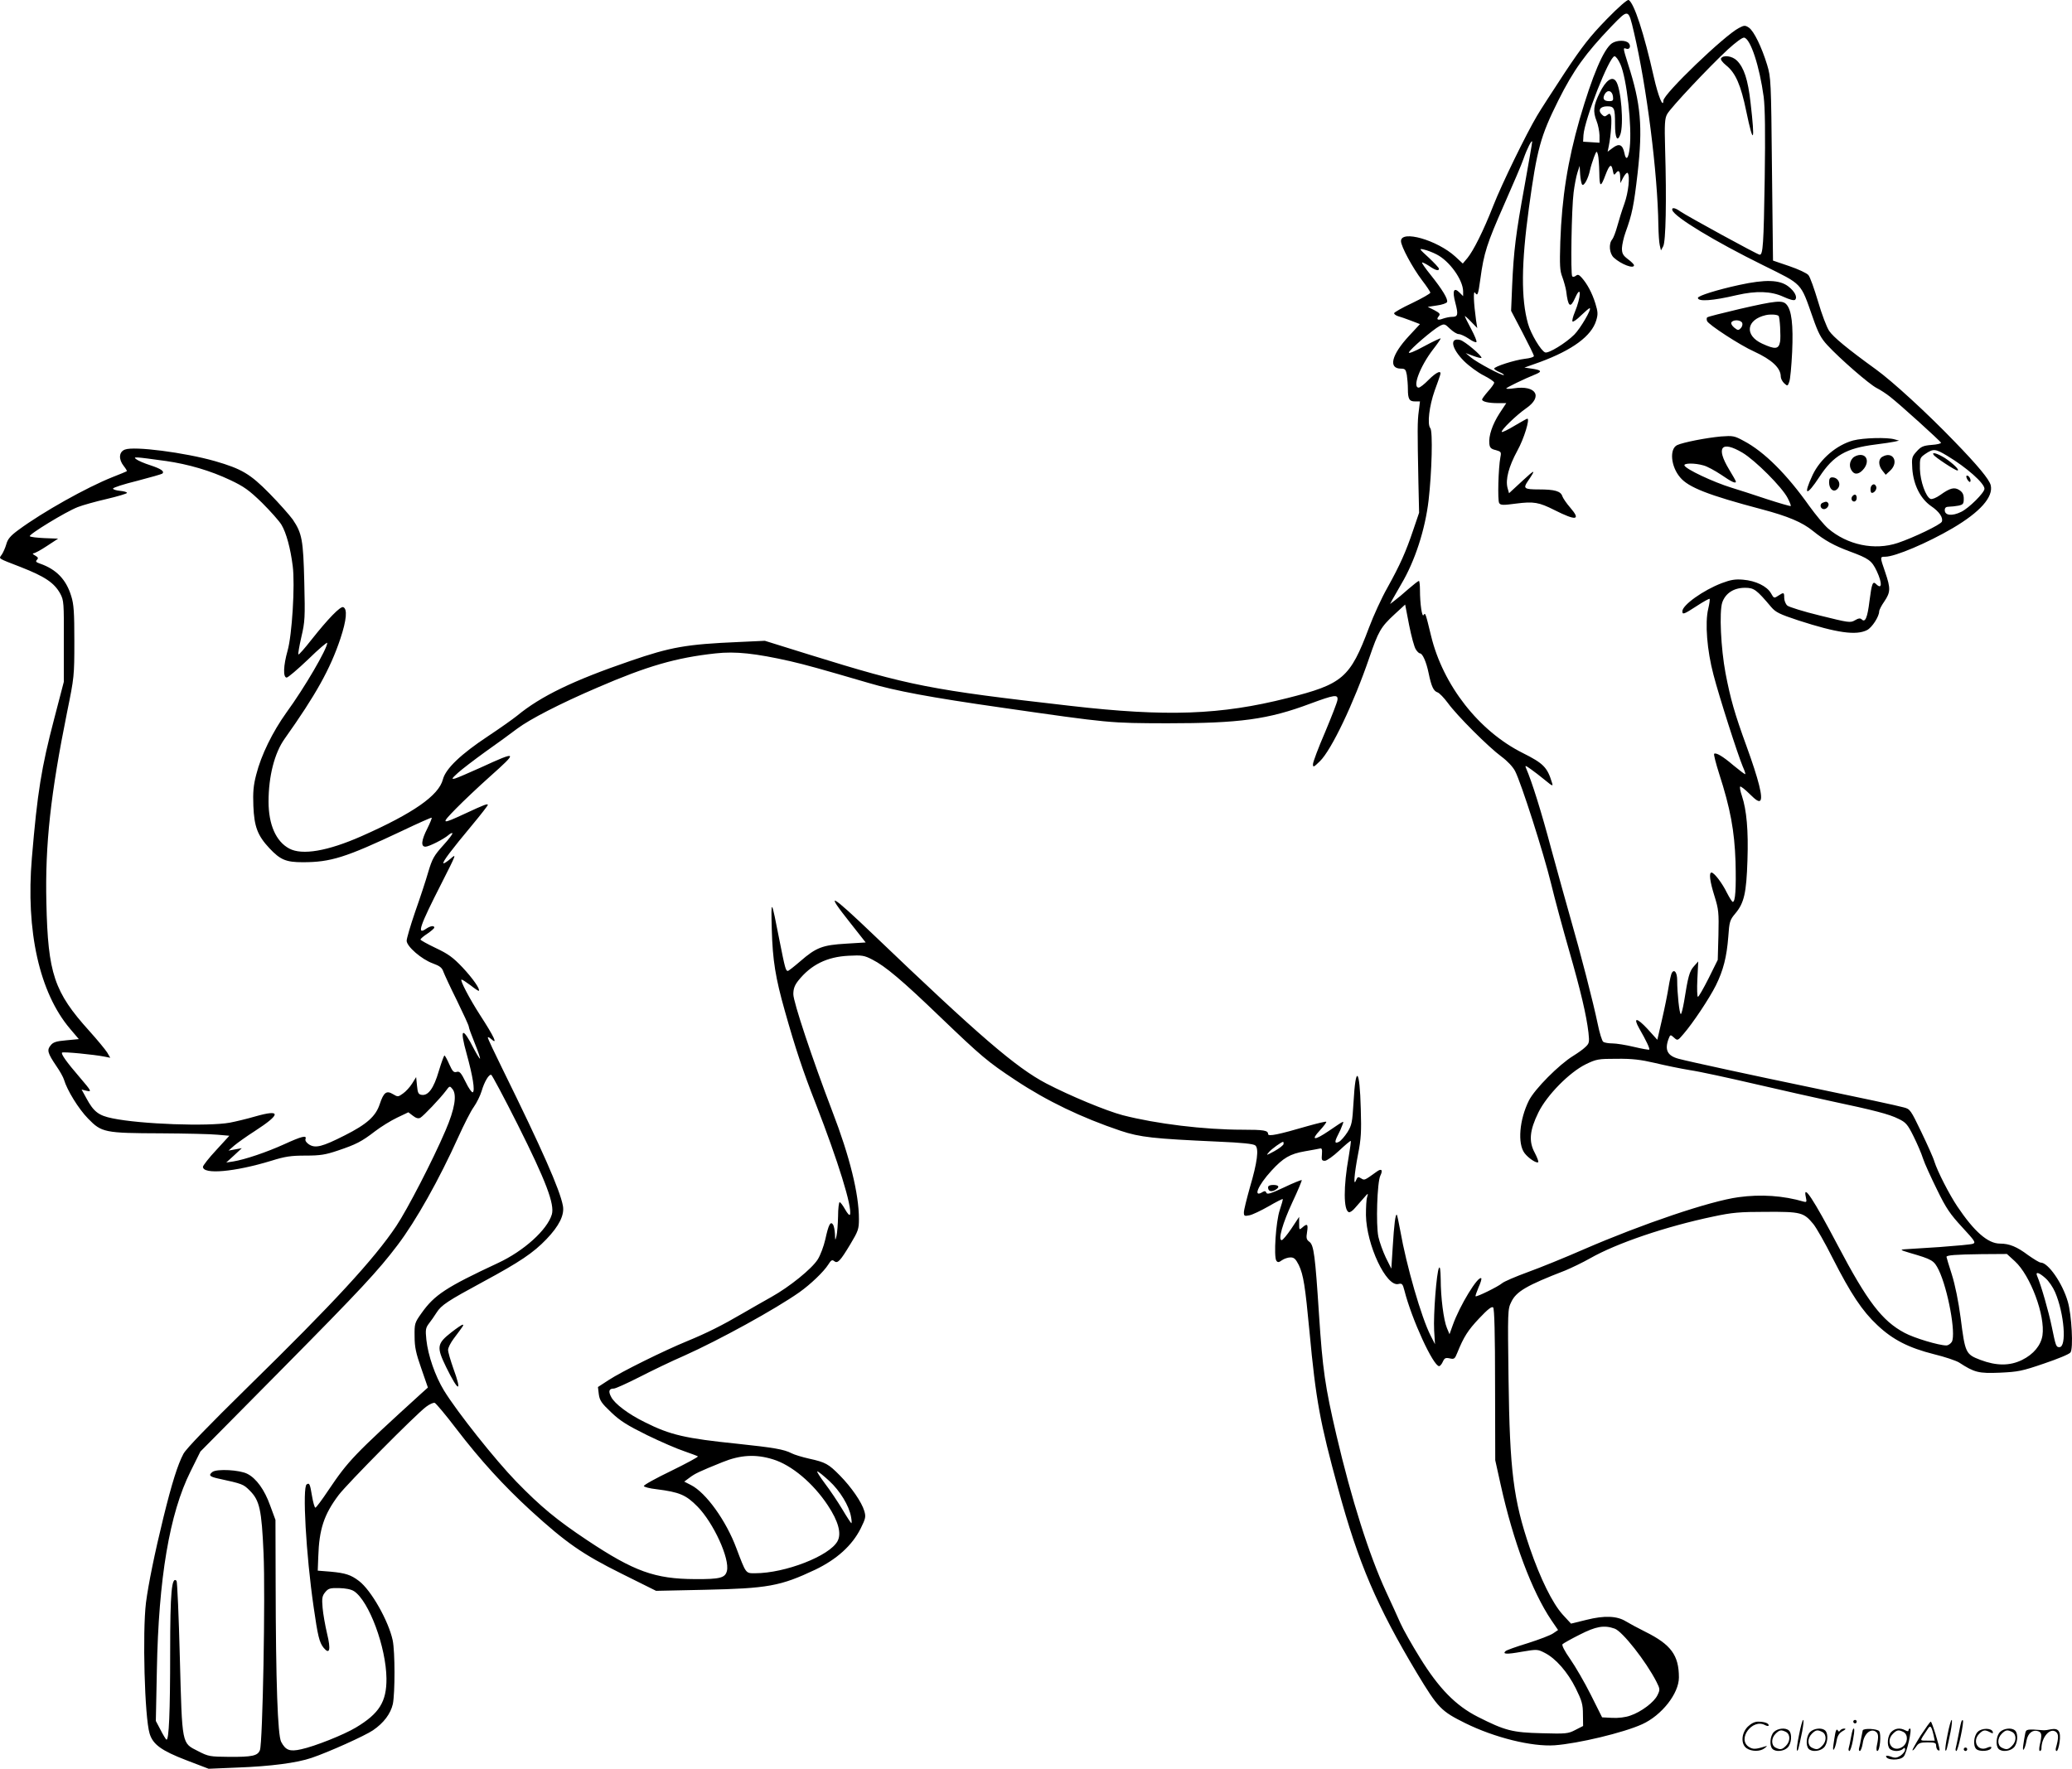 <svg version="1.0" xmlns="http://www.w3.org/2000/svg"
  viewBox="0 0 1200.279 1024.911"
 preserveAspectRatio="xMidYMid meet">
<g transform="translate(-0.43,1024.606) scale(0.1,-0.1)"
fill="#000000" stroke="none">
<path d="M9310 10133 c-96 -99 -139 -154 -242 -309 -68 -104 -141 -216 -160
-249 -62 -104 -204 -395 -253 -520 -57 -146 -115 -261 -150 -304 l-27 -32 -43
40 c-105 96 -315 156 -315 90 0 -30 66 -153 122 -227 27 -35 48 -67 48 -72 0
-5 -47 -32 -105 -60 -58 -27 -105 -54 -105 -59 0 -5 10 -13 23 -17 12 -3 46
-15 75 -26 l52 -20 -64 -69 c-101 -109 -121 -189 -46 -189 24 0 28 -5 34 -37
3 -21 6 -57 6 -80 0 -59 8 -73 41 -73 l29 0 -7 -57 c-8 -59 -8 -109 -2 -413
l4 -175 -34 -100 c-42 -125 -76 -202 -150 -335 -33 -58 -80 -161 -106 -230
-110 -293 -152 -328 -473 -409 -387 -98 -700 -109 -1257 -45 -814 93 -930 116
-1510 296 l-260 81 -150 -7 c-305 -13 -395 -29 -630 -110 -330 -113 -518 -204
-655 -317 -25 -20 -101 -74 -169 -119 -157 -104 -245 -188 -261 -250 -24 -94
-173 -197 -471 -329 -197 -87 -344 -112 -419 -72 -77 41 -120 139 -120 272 0
146 34 281 93 364 181 255 264 404 323 580 36 108 42 174 16 183 -17 5 -87
-67 -182 -187 -40 -51 -74 -90 -77 -87 -3 2 5 48 17 101 21 89 22 113 17 318
-6 245 -13 283 -67 363 -19 26 -79 94 -134 150 -112 114 -161 143 -316 188
-176 50 -469 88 -522 67 -35 -13 -38 -56 -7 -95 12 -15 20 -29 18 -30 -2 -2
-40 -18 -84 -35 -150 -60 -402 -201 -543 -305 -48 -35 -63 -54 -71 -83 -6 -21
-18 -48 -26 -60 -18 -26 -29 -19 110 -73 140 -55 194 -91 229 -155 20 -38 21
-53 20 -275 l0 -235 -56 -215 c-74 -283 -97 -424 -129 -805 -36 -424 44 -781
221 -990 l51 -60 -73 -7 c-58 -5 -76 -11 -90 -29 -23 -27 -18 -45 32 -119 21
-30 41 -66 45 -80 18 -61 84 -169 140 -226 78 -80 94 -84 423 -85 141 -1 288
-4 326 -8 l69 -6 -76 -83 c-43 -46 -77 -90 -77 -97 0 -46 183 -30 396 35 80
25 114 30 198 30 86 0 116 5 187 29 107 36 138 52 216 112 34 26 92 62 128 79
l65 31 26 -20 c18 -14 31 -18 43 -12 18 10 115 112 148 156 22 30 23 30 39 10
26 -33 13 -115 -41 -240 -73 -171 -221 -457 -285 -553 -129 -193 -366 -449
-857 -930 -235 -231 -359 -359 -376 -390 -33 -62 -67 -170 -116 -369 -51 -208
-87 -386 -101 -493 -21 -172 -8 -664 21 -759 19 -63 68 -99 214 -155 l128 -49
166 7 c193 7 345 27 430 56 98 33 309 128 356 160 63 43 102 96 115 152 13 65
13 303 -1 370 -24 111 -124 289 -195 343 -47 36 -79 46 -164 54 l-75 6 3 80
c5 160 33 245 118 358 51 67 445 465 506 511 21 16 44 26 51 23 7 -3 63 -69
123 -148 140 -183 276 -332 433 -476 205 -187 300 -253 525 -365 l201 -100
280 6 c368 8 440 21 643 117 124 60 212 139 262 238 29 59 31 68 21 102 -15
51 -75 138 -141 205 -66 67 -83 77 -179 98 -40 9 -86 23 -101 31 -44 23 -105
33 -312 55 -303 31 -391 51 -538 125 -96 47 -175 107 -195 146 -18 33 -13 49
15 49 10 0 76 30 147 66 70 36 188 93 262 125 201 90 527 269 666 367 65 46
141 119 167 160 16 26 23 30 34 21 20 -17 35 -1 94 97 46 77 50 88 50 147 0
145 -53 361 -154 623 -116 304 -226 634 -226 679 0 31 7 51 28 78 74 93 167
139 293 145 76 4 90 2 136 -22 74 -37 174 -121 393 -332 239 -229 275 -260
437 -367 184 -122 383 -217 608 -293 115 -38 189 -46 563 -63 142 -6 207 -13
218 -22 22 -18 12 -98 -32 -246 -18 -65 -34 -128 -34 -142 0 -21 3 -23 32 -17
17 3 67 27 111 52 43 25 80 44 82 42 2 -2 -6 -30 -17 -63 -23 -67 -36 -270
-20 -294 8 -11 14 -11 33 3 13 9 35 16 49 16 21 0 30 -9 48 -44 27 -57 37
-121 62 -386 37 -398 61 -526 166 -910 118 -434 224 -680 456 -1068 123 -204
140 -221 281 -291 170 -84 386 -137 517 -128 136 10 400 73 507 122 113 51
213 178 213 271 0 129 -46 191 -195 265 -44 22 -94 49 -112 60 -51 32 -125 35
-228 9 l-90 -22 -48 52 c-59 65 -130 209 -191 387 -95 279 -116 446 -123 980
-5 393 -5 403 16 445 29 61 90 96 312 182 36 15 101 46 145 71 153 87 437 184
714 242 108 23 150 27 305 27 202 1 218 -3 274 -71 17 -21 68 -110 112 -198
105 -206 171 -306 259 -388 89 -84 181 -131 328 -168 62 -15 127 -37 145 -48
89 -58 113 -64 236 -59 106 5 128 9 256 53 77 26 146 54 153 64 18 21 7 219
-15 294 -31 108 -114 227 -157 227 -8 0 -40 20 -73 43 -65 49 -109 67 -163 67
-70 0 -149 69 -247 215 -47 70 -115 203 -133 260 -6 22 -41 99 -76 172 -61
127 -65 133 -101 142 -44 12 -231 52 -563 121 -271 56 -688 146 -742 161 -64
17 -82 51 -58 115 10 26 11 26 31 8 21 -19 22 -19 55 20 54 62 150 206 188
282 43 87 63 165 72 282 6 87 9 97 40 134 52 61 65 120 71 309 6 173 -5 292
-32 373 -9 26 -14 51 -10 54 3 3 28 -16 55 -43 37 -37 53 -46 61 -38 17 17 -9
121 -79 314 -70 192 -93 274 -122 424 -27 144 -37 355 -19 410 19 54 67 85
132 85 52 0 66 -10 152 -112 26 -30 48 -41 157 -77 225 -73 335 -88 398 -56
29 15 70 79 70 108 0 8 13 34 30 58 36 54 37 75 5 169 -31 90 -31 90 0 90 57
0 245 80 390 165 160 94 238 182 221 250 -9 34 -75 114 -211 254 -159 165
-359 348 -453 416 -166 120 -248 188 -272 224 -14 21 -43 97 -64 170 -22 73
-46 142 -56 153 -9 11 -58 34 -111 52 l-94 32 -6 529 c-5 514 -6 532 -28 605
-31 102 -77 197 -106 216 -21 14 -27 14 -57 -2 -83 -42 -438 -383 -438 -421
-1 -46 -30 25 -55 135 -58 258 -114 428 -146 448 -7 4 -58 -40 -129 -113z
m159 -72 c74 -314 138 -819 142 -1121 1 -47 4 -98 8 -115 l7 -30 13 24 c15 27
20 264 11 566 -4 144 -2 175 12 200 20 37 244 275 351 374 46 42 85 71 95 69
37 -7 89 -166 113 -343 8 -64 10 -203 6 -475 -6 -381 -10 -440 -29 -440 -12 0
-421 224 -460 251 -30 22 -52 25 -46 7 13 -40 248 -182 526 -319 232 -115 215
-97 288 -304 31 -89 47 -119 84 -159 73 -79 242 -226 285 -248 22 -11 57 -34
77 -50 57 -44 293 -258 296 -267 2 -5 -23 -11 -54 -13 -49 -4 -62 -10 -87 -38
-28 -31 -29 -37 -25 -101 7 -93 47 -172 108 -215 48 -32 72 -68 63 -91 -7 -17
-163 -92 -255 -123 -135 -45 -292 -12 -404 84 -23 20 -71 78 -108 129 -131
185 -261 315 -380 378 -55 30 -63 31 -132 26 -87 -8 -219 -34 -254 -50 -46
-22 -37 -124 17 -187 48 -58 163 -103 473 -185 151 -40 235 -75 297 -126 68
-55 123 -85 212 -118 111 -41 128 -53 157 -114 33 -71 31 -110 -4 -75 -19 19
-25 3 -38 -98 -12 -99 -25 -127 -45 -107 -8 8 -19 7 -39 -5 -27 -16 -36 -14
-202 27 -95 23 -181 50 -190 58 -10 9 -18 29 -18 45 0 33 -2 33 -35 12 -24
-16 -25 -15 -42 15 -23 40 -88 72 -161 78 -45 4 -71 0 -124 -20 -107 -41 -228
-127 -228 -163 0 -21 9 -18 84 31 38 25 71 43 74 41 2 -3 -1 -28 -8 -57 -20
-82 -7 -242 30 -382 34 -131 141 -464 170 -533 11 -24 17 -44 14 -44 -4 0 -34
23 -68 51 -63 54 -102 76 -112 67 -3 -4 10 -55 29 -115 65 -201 89 -331 95
-510 4 -156 -1 -233 -16 -233 -4 0 -19 24 -34 53 -27 56 -74 117 -89 117 -16
0 -10 -50 17 -136 24 -77 26 -95 23 -227 l-4 -143 -53 -107 c-30 -59 -57 -107
-62 -107 -4 0 -6 46 -3 103 l5 102 -25 -28 c-26 -29 -34 -59 -57 -204 -7 -40
-15 -73 -19 -73 -8 0 -21 121 -21 196 0 44 -16 67 -31 43 -4 -7 -13 -45 -19
-84 -6 -38 -23 -123 -38 -187 l-27 -117 -56 62 c-63 68 -86 70 -49 4 41 -71
63 -118 58 -123 -3 -2 -43 5 -89 16 -46 11 -102 20 -124 20 -22 0 -46 4 -53 9
-7 4 -22 52 -33 107 -24 117 -100 412 -157 609 -22 77 -72 257 -111 400 -59
222 -112 390 -146 469 -8 18 -5 18 26 -4 19 -13 56 -42 83 -64 44 -36 48 -38
41 -16 -27 90 -50 113 -170 173 -254 127 -462 393 -531 680 -32 132 -33 135
-43 119 -9 -15 -21 65 -21 146 0 28 -3 52 -6 52 -4 0 -31 -21 -61 -47 -30 -27
-66 -57 -80 -67 l-26 -20 13 25 c7 13 31 54 52 91 79 133 138 315 158 485 19
165 25 400 10 418 -19 23 -6 129 25 217 15 40 29 81 32 91 10 31 -21 18 -67
-28 -24 -25 -50 -45 -57 -45 -39 0 7 122 82 220 25 32 45 61 45 65 0 3 -43
-17 -95 -45 -58 -32 -93 -45 -89 -36 7 19 139 132 178 153 27 14 30 13 60 -16
18 -17 40 -31 51 -31 10 0 36 -12 57 -26 21 -15 41 -24 45 -20 4 4 -10 37 -30
75 -20 38 -37 71 -37 75 0 3 16 -11 36 -32 l36 -37 -7 45 c-14 102 -17 175 -6
160 15 -22 18 -13 31 80 20 149 38 205 136 427 53 120 105 241 114 269 20 58
49 115 50 98 0 -7 -20 -121 -44 -255 -51 -279 -63 -376 -72 -579 l-6 -145 66
-126 c36 -69 66 -130 66 -136 0 -6 -23 -13 -52 -16 -59 -7 -178 -45 -178 -57
0 -4 14 -13 30 -20 17 -7 29 -15 26 -17 -7 -7 -157 73 -191 102 l-30 25 43
-16 c24 -9 45 -14 48 -12 8 9 -97 98 -123 104 -63 16 -51 -49 22 -122 29 -29
80 -66 113 -83 34 -17 62 -36 62 -42 0 -7 -16 -29 -35 -50 -19 -22 -35 -43
-35 -48 0 -12 37 -21 92 -21 l48 0 -39 -59 c-42 -65 -64 -132 -59 -176 2 -23
10 -31 37 -37 31 -9 33 -11 27 -41 -12 -63 -17 -252 -7 -266 8 -13 23 -13 98
-3 102 13 132 8 223 -38 125 -63 154 -59 91 14 -22 25 -42 55 -46 66 -9 30
-44 40 -136 40 -84 0 -92 6 -66 45 51 74 46 75 -28 6 l-79 -73 -9 32 c-12 48
7 122 57 214 39 70 74 186 58 186 -3 0 -37 -19 -74 -41 -38 -23 -71 -39 -74
-36 -8 8 86 99 141 137 99 68 58 135 -70 116 -25 -4 -45 -4 -45 -1 0 5 100 54
174 84 35 15 28 23 -27 31 l-42 6 90 32 c189 70 299 151 326 241 11 36 10 50
-5 99 -19 61 -47 113 -79 149 -16 18 -23 20 -34 11 -7 -6 -17 -8 -21 -3 -10
10 -4 394 8 485 5 41 15 93 22 115 l13 40 3 -50 c2 -27 7 -54 12 -59 10 -10
35 35 45 84 4 19 15 53 23 75 15 38 16 39 23 15 4 -14 7 -61 8 -105 1 -85 8
-88 36 -12 23 60 34 67 42 26 5 -28 8 -30 18 -16 16 22 25 11 25 -27 l1 -31
17 33 c10 18 21 30 25 26 15 -16 5 -112 -19 -179 -14 -38 -32 -97 -41 -130 -9
-33 -22 -67 -29 -76 -22 -25 -17 -82 9 -106 43 -39 117 -67 117 -44 0 5 -16
21 -35 35 -29 22 -35 33 -35 64 1 20 10 62 21 92 38 105 48 153 70 344 30 269
19 400 -56 632 -29 92 -29 95 -11 88 20 -8 30 14 16 31 -16 20 -70 19 -98 0
-49 -35 -113 -186 -187 -440 -69 -241 -103 -453 -112 -710 -4 -136 -3 -167 12
-205 9 -25 19 -61 22 -80 11 -93 24 -103 52 -40 37 83 35 6 -2 -83 -11 -26
-17 -51 -13 -54 3 -4 26 12 49 35 24 23 46 42 50 42 15 0 -53 -117 -89 -153
-49 -49 -150 -111 -169 -103 -24 9 -83 108 -99 166 -41 145 -39 349 5 670 47
343 67 416 170 623 89 178 158 273 308 430 100 103 98 104 130 -32z m-78 -187
c37 -83 68 -362 54 -484 -7 -65 -22 -78 -31 -30 -10 48 -30 57 -66 30 l-31
-23 7 34 c12 59 19 157 12 174 -5 14 -9 15 -22 4 -12 -10 -18 -9 -31 4 -24 24
-9 47 31 47 42 0 46 -10 46 -105 0 -78 13 -104 30 -60 22 57 5 271 -25 311
-22 31 -59 4 -94 -68 -36 -73 -40 -107 -18 -163 9 -22 16 -59 17 -83 l0 -43
-47 3 -48 3 2 38 c6 90 150 457 180 457 8 0 23 -21 34 -46z m-43 -187 c3 -23
0 -27 -22 -27 -31 0 -40 14 -26 40 16 29 44 21 48 -13z m-1022 -915 c75 -38
153 -147 154 -214 l0 -28 -21 21 c-33 33 -43 11 -24 -60 18 -69 15 -81 -20
-81 -13 0 -36 -5 -51 -10 -31 -12 -42 -6 -25 14 10 12 6 18 -26 35 l-38 19 53
8 c30 4 56 13 59 20 6 17 -27 72 -95 157 -30 37 -53 70 -50 72 2 2 21 -7 41
-20 37 -26 57 -31 57 -16 0 5 -27 34 -59 64 -57 52 -58 54 -28 47 18 -4 50
-16 73 -28z m1772 -1149 c74 -44 230 -200 262 -263 12 -23 20 -44 18 -46 -3
-2 -65 16 -139 40 -74 25 -165 54 -204 66 -107 33 -266 108 -273 129 -5 14 60
15 111 0 20 -5 66 -30 102 -54 61 -42 85 -53 85 -39 0 3 -18 35 -40 71 -77
128 -44 168 78 96z m1186 -18 c112 -67 216 -159 216 -191 0 -23 -91 -113 -135
-134 -53 -26 -95 -21 -95 10 0 14 7 20 24 20 13 0 38 3 55 6 27 6 31 10 31 40
0 25 -7 38 -25 50 -29 19 -54 13 -111 -28 -24 -17 -47 -26 -56 -23 -28 11 -60
103 -62 174 -1 63 0 65 33 88 45 30 57 29 125 -12z m-10319 -30 c131 -19 258
-56 374 -111 78 -37 108 -58 183 -131 49 -49 100 -106 113 -128 28 -47 52
-136 65 -239 14 -108 -4 -402 -30 -491 -24 -85 -27 -155 -5 -155 8 0 64 48
125 106 60 59 110 101 110 95 0 -34 -131 -259 -236 -403 -81 -113 -147 -248
-175 -359 -17 -64 -20 -104 -17 -183 5 -120 24 -171 93 -245 63 -67 96 -81
193 -81 162 0 248 27 572 180 94 45 173 80 175 78 2 -2 -9 -30 -25 -62 -35
-69 -39 -106 -11 -106 20 0 107 44 134 68 9 8 19 13 22 10 3 -3 -21 -35 -54
-71 -53 -59 -63 -77 -86 -154 -14 -49 -48 -152 -76 -231 -27 -79 -49 -154 -49
-167 0 -33 87 -108 151 -131 41 -15 54 -25 62 -49 6 -16 41 -92 79 -168 37
-76 68 -143 68 -150 0 -7 16 -50 35 -97 19 -46 32 -86 30 -88 -2 -2 -17 22
-34 54 -69 136 -86 125 -43 -28 35 -127 49 -213 35 -221 -5 -3 -24 23 -41 59
-27 55 -36 64 -52 59 -17 -5 -24 2 -43 44 -12 28 -25 51 -28 51 -3 0 -18 -41
-33 -91 -29 -99 -61 -143 -99 -137 -19 3 -23 11 -27 53 l-5 50 -23 -37 c-13
-21 -37 -47 -53 -58 -28 -20 -30 -21 -58 -4 -38 23 -54 11 -77 -58 -23 -70
-74 -116 -203 -181 -130 -66 -170 -76 -207 -52 -15 10 -23 22 -20 31 9 24 -22
16 -123 -30 -101 -46 -228 -89 -296 -100 l-40 -6 45 41 45 42 -39 -7 -38 -7
33 29 c19 16 72 54 119 84 153 99 154 128 3 85 -48 -14 -115 -30 -147 -36
-125 -23 -517 -9 -680 25 -80 16 -109 38 -151 116 l-28 51 27 -7 c34 -8 31 -3
-39 79 -75 87 -109 135 -101 142 6 6 184 -11 249 -24 l30 -6 -18 31 c-11 17
-57 73 -103 124 -204 226 -240 332 -249 743 -8 339 25 634 120 1105 41 201 42
209 42 410 0 168 -3 215 -18 262 -29 96 -86 155 -180 188 -24 8 -28 13 -19 22
10 10 7 15 -10 25 -13 7 -17 12 -10 13 8 0 43 19 79 43 l64 42 -78 3 c-43 2
-81 6 -86 11 -9 9 208 142 278 169 28 11 103 32 168 47 64 15 117 31 117 35 0
5 -18 10 -40 12 -22 2 -41 8 -41 13 0 6 63 26 140 45 77 20 143 39 146 42 13
13 -6 27 -69 48 -35 11 -72 27 -82 35 -22 16 -10 15 171 -10z m7241 -1092 c8
-13 19 -23 24 -23 15 0 37 -50 50 -114 16 -77 28 -104 52 -112 10 -3 37 -31
60 -62 52 -72 235 -255 310 -310 35 -26 66 -59 79 -84 36 -70 165 -474 208
-650 22 -92 70 -268 105 -390 68 -237 100 -374 112 -475 6 -57 5 -63 -19 -85
-13 -13 -45 -35 -69 -50 -82 -50 -224 -193 -257 -259 -55 -110 -67 -250 -25
-305 22 -29 70 -61 79 -52 3 3 -6 27 -20 54 -36 66 -30 130 21 234 49 100 179
232 274 279 62 30 73 32 180 32 90 1 138 -5 220 -24 58 -14 150 -33 205 -42
55 -8 224 -45 375 -80 151 -35 351 -80 444 -100 245 -52 335 -75 388 -102 42
-20 53 -32 87 -101 21 -42 46 -100 55 -129 9 -28 46 -109 81 -180 53 -109 76
-142 146 -218 73 -79 80 -89 62 -96 -11 -4 -98 -12 -194 -19 -96 -6 -187 -12
-204 -13 -25 -2 -20 -5 30 -20 134 -39 142 -44 170 -100 53 -110 101 -369 76
-416 -7 -11 -21 -21 -32 -21 -43 0 -187 43 -242 73 -130 69 -216 182 -387 507
-141 268 -203 362 -185 280 6 -28 5 -31 -11 -27 -119 35 -249 44 -379 26 -164
-22 -557 -155 -898 -303 -105 -46 -250 -105 -322 -131 -71 -26 -139 -55 -150
-65 -22 -19 -148 -81 -153 -75 -2 2 6 25 17 51 12 26 19 50 16 53 -18 17 -125
-158 -165 -271 l-19 -53 -15 36 c-19 45 -36 178 -36 284 -1 53 -4 75 -10 64
-14 -24 -33 -271 -28 -362 l5 -80 -25 49 c-54 105 -141 408 -176 608 -9 49
-18 91 -20 93 -8 8 -16 -55 -24 -187 l-8 -125 -32 64 c-17 36 -36 89 -43 120
-15 71 -7 316 11 354 17 34 7 45 -22 23 -71 -51 -69 -50 -89 -38 -17 11 -21 9
-29 -10 -17 -43 -11 34 11 149 18 90 20 134 16 263 -6 237 -30 259 -42 39 -7
-117 -10 -132 -35 -173 -16 -25 -38 -50 -49 -56 -26 -13 -27 -1 -6 40 9 17 20
41 25 56 11 29 15 30 -78 -33 -84 -57 -107 -56 -52 3 23 25 40 48 37 50 -2 3
-51 -9 -108 -25 -168 -49 -229 -62 -229 -46 0 21 -25 25 -148 25 -223 0 -500
34 -694 84 -95 25 -305 112 -443 184 -175 92 -386 273 -999 860 -254 243 -287
260 -136 70 l89 -113 -114 -7 c-136 -8 -173 -22 -265 -102 -36 -31 -68 -56
-72 -56 -12 0 -16 14 -48 175 -48 246 -50 250 -45 65 5 -178 21 -279 76 -473
59 -210 106 -352 179 -537 129 -332 212 -599 198 -642 -3 -7 -15 7 -28 30 -13
23 -27 42 -32 42 -4 0 -9 -37 -9 -82 -1 -46 -5 -96 -9 -113 -7 -29 -8 -29 -9
10 -1 22 -6 47 -11 55 -15 22 -26 1 -45 -86 -9 -39 -28 -91 -44 -116 -35 -55
-164 -159 -268 -217 -43 -24 -118 -67 -168 -96 -116 -68 -208 -114 -320 -160
-134 -55 -381 -177 -454 -225 l-63 -41 5 -42 c5 -36 16 -52 71 -104 53 -51 94
-76 209 -133 78 -38 175 -80 215 -93 40 -14 75 -27 79 -30 3 -3 -67 -41 -155
-84 -89 -43 -160 -82 -158 -88 1 -5 34 -14 72 -18 135 -17 172 -33 239 -101
93 -95 188 -303 170 -373 -10 -40 -40 -48 -185 -47 -232 1 -352 44 -624 225
-177 118 -269 194 -411 340 -122 126 -341 401 -419 528 -51 84 -92 202 -102
294 -6 58 -4 69 15 94 12 15 32 44 44 63 28 44 63 67 270 179 213 115 290 167
366 246 74 77 106 141 96 194 -17 93 -122 330 -349 791 -47 95 -86 178 -86
184 0 5 9 1 20 -9 40 -36 17 13 -64 138 -62 96 -120 207 -108 207 5 0 29 -16
53 -34 24 -19 45 -33 47 -31 9 9 -35 72 -95 136 -55 58 -83 78 -155 112 -48
23 -88 45 -88 49 0 4 18 20 40 34 22 15 40 31 40 35 0 14 -23 10 -48 -7 -55
-38 -37 15 90 264 86 170 88 174 53 143 -21 -18 -40 -30 -42 -27 -7 7 46 77
166 221 50 60 91 113 91 117 0 9 -19 2 -131 -50 -140 -65 -143 -63 -54 28 44
45 133 129 198 187 164 146 160 150 -53 52 -69 -31 -136 -60 -150 -64 -22 -5
-20 -1 16 32 23 21 95 76 160 123 65 46 148 106 183 133 73 55 249 146 466
239 289 125 455 173 684 198 116 13 232 0 432 -45 98 -23 163 -41 454 -126
155 -46 357 -84 770 -143 632 -91 627 -90 960 -91 421 0 585 22 830 114 138
51 161 55 157 22 -1 -13 -34 -97 -72 -188 -39 -90 -70 -173 -70 -185 0 -20 4
-18 40 17 67 65 196 336 286 599 53 154 66 178 146 252 l62 57 23 -119 c13
-65 30 -129 39 -141z m-5203 -2753 c164 -327 215 -462 198 -521 -27 -90 -163
-212 -311 -281 -302 -141 -369 -185 -444 -291 -40 -56 -41 -61 -40 -135 0 -62
8 -98 39 -186 l38 -110 -39 -35 c-392 -357 -421 -388 -536 -558 -38 -57 -72
-103 -77 -103 -4 0 -13 30 -19 66 -12 72 -15 79 -31 69 -26 -15 -4 -407 40
-710 24 -168 33 -206 58 -237 35 -42 43 -12 20 82 -11 47 -23 114 -26 150 -5
56 -2 69 15 90 18 22 28 25 80 24 39 -1 70 -7 87 -18 87 -57 186 -324 188
-506 1 -135 -42 -203 -177 -284 -70 -42 -238 -109 -317 -126 -66 -15 -90 -6
-116 43 -20 38 -31 344 -32 924 l-1 362 -31 84 c-32 90 -80 157 -132 183 -44
23 -176 30 -202 11 -24 -19 -17 -27 32 -38 143 -31 147 -33 184 -70 57 -57 69
-109 80 -364 11 -245 -5 -1097 -21 -1140 -13 -33 -44 -40 -180 -39 -109 1
-118 2 -178 33 -96 49 -92 29 -106 543 -6 240 -15 440 -19 444 -28 28 -37 -65
-37 -412 0 -349 -7 -517 -22 -508 -4 3 -20 29 -34 57 l-27 51 6 296 c10 530
73 906 195 1150 l57 115 475 480 c454 459 555 568 667 716 107 141 241 380
352 626 33 73 73 152 90 175 17 24 37 65 45 91 16 55 43 100 56 95 5 -2 74
-131 153 -288z m4814 -187 c-31 -174 -30 -310 1 -321 7 -2 23 9 36 25 14 15
36 42 51 58 25 29 26 29 19 5 -5 -14 -7 -61 -7 -105 3 -173 118 -417 188 -399
21 5 25 1 35 -38 42 -166 167 -438 201 -438 5 0 15 11 21 25 10 22 16 25 40
20 26 -6 30 -3 44 32 38 94 62 131 127 200 50 53 73 71 81 63 7 -7 11 -151 11
-448 l1 -437 31 -140 c73 -331 182 -621 294 -787 l39 -57 -28 -19 c-15 -11
-81 -36 -147 -57 -66 -20 -124 -41 -129 -46 -20 -18 5 -20 93 -4 89 15 92 15
133 -6 64 -32 133 -111 180 -205 36 -73 42 -94 42 -152 l1 -67 -45 -23 c-42
-22 -54 -23 -195 -19 -170 4 -212 15 -370 95 -128 65 -225 164 -335 342 -46
74 -97 164 -113 200 -16 36 -53 118 -83 182 -99 214 -201 537 -288 908 -66
283 -80 381 -101 700 -22 340 -30 401 -55 420 -18 13 -20 22 -14 58 7 45 1 51
-28 25 -17 -15 -18 -14 -18 23 l0 39 -45 -68 c-25 -37 -50 -67 -56 -67 -23 0
6 100 62 220 32 68 56 126 54 128 -2 2 -48 -16 -102 -42 -77 -36 -99 -43 -103
-31 -4 10 -9 11 -20 5 -60 -38 -30 36 50 123 68 74 107 97 193 112 40 7 79 14
87 16 12 3 14 -4 12 -33 -3 -33 -1 -38 17 -38 11 0 49 27 83 59 35 33 65 58
67 56 2 -2 -4 -44 -12 -92z m-377 75 c0 -7 -24 -26 -53 -42 -48 -26 -50 -27
-32 -6 16 19 73 60 83 60 1 0 2 -6 2 -12z m4236 -680 c91 -83 177 -316 160
-430 -9 -57 -51 -109 -118 -142 -71 -35 -148 -35 -241 0 -86 33 -89 39 -115
244 -13 98 -32 190 -51 251 -17 53 -31 99 -31 102 0 10 51 14 203 16 l147 1
46 -42z m177 -98 c19 -16 44 -53 56 -81 53 -123 69 -319 25 -319 -19 0 -21 6
-44 118 -18 88 -62 241 -85 295 -11 26 10 21 48 -13z m-7371 -1050 c108 -33
233 -138 318 -267 61 -92 80 -163 56 -207 -46 -86 -304 -186 -477 -186 -56 0
-52 -5 -109 145 -59 159 -176 322 -263 366 l-39 20 31 23 c32 24 55 35 191 90
104 42 192 47 292 16z m326 -125 c62 -57 115 -144 126 -207 4 -21 5 -38 2 -38
-2 0 -26 36 -52 80 -27 45 -72 112 -101 150 -29 39 -49 70 -44 70 6 0 36 -25
69 -55z m4550 -856 c45 -16 181 -189 242 -308 21 -42 21 -46 6 -77 -19 -41
-95 -98 -158 -119 -27 -10 -70 -15 -105 -13 l-58 3 -65 130 c-36 72 -90 165
-120 208 -33 47 -50 81 -44 86 5 5 49 30 99 55 94 48 141 57 203 35z M9974
9908 c-4 -7 8 -23 30 -41 54 -43 85 -114 116 -265 42 -203 52 -183 25 49 -15
134 -38 203 -79 244 -27 27 -79 34 -92 13z M10080 8595 c-129 -28 -240 -63
-240 -75 0 -23 85 -17 225 16 113 26 199 23 269 -9 37 -17 63 -24 69 -18 15
15 -2 49 -40 78 -50 38 -132 41 -283 8z M10083 8456 c-101 -24 -186 -45 -189
-49 -4 -3 -4 -13 -1 -21 8 -21 192 -141 273 -177 102 -47 154 -95 154 -145 0
-11 9 -29 20 -39 19 -17 20 -17 29 8 6 14 13 92 17 174 7 157 -3 242 -33 275
-23 26 -61 22 -270 -26z m224 -40 c8 -6 14 -121 9 -150 -8 -44 -28 -46 -104
-11 -104 48 -92 139 21 165 26 6 64 4 74 -4z m-210 -42 c3 -8 -1 -22 -9 -30
-13 -13 -17 -13 -38 4 -13 11 -20 24 -16 30 11 18 56 15 63 -4z M10740 7694
c-96 -26 -190 -106 -235 -199 -57 -122 -37 -128 39 -12 81 124 155 166 322
187 49 6 100 14 114 17 l25 6 -25 7 c-42 13 -182 9 -240 -6z M10737 7592 c-20
-22 -22 -52 -4 -76 17 -24 45 -17 70 16 28 38 17 78 -22 78 -15 0 -35 -8 -44
-18z M10908 7599 c-24 -13 -23 -51 1 -80 l19 -24 26 24 c53 50 15 116 -46 80z
M10600 7451 c0 -37 24 -59 45 -41 29 24 11 70 -27 70 -13 0 -18 -8 -18 -29z
M10847 7433 c-10 -9 -9 -43 1 -43 15 0 30 22 25 36 -6 15 -16 18 -26 7z
M10737 7373 c-13 -12 -7 -33 8 -33 8 0 15 9 15 20 0 20 -11 26 -23 13z M10563
7333 c-17 -6 -16 -30 1 -36 17 -7 40 18 31 33 -7 11 -13 11 -32 3z M11205
7611 c8 -14 125 -91 138 -91 17 0 -25 41 -72 72 -44 27 -78 37 -66 19z M11400
7469 c7 -11 14 -18 17 -15 8 8 -5 36 -17 36 -7 0 -7 -6 0 -21z M2619 2526
c-84 -66 -87 -85 -30 -202 72 -147 94 -150 41 -6 -16 46 -30 93 -30 106 0 13
15 42 33 66 57 76 60 80 51 80 -5 0 -34 -20 -65 -44z M7350 3366 c0 -22 17
-28 40 -16 29 16 25 30 -10 30 -19 0 -30 -5 -30 -14z M10426 194 c-10 -47 -15
-88 -12 -91 5 -6 9 7 30 110 7 37 10 67 6 67 -4 0 -15 -39 -24 -86z M10740
270 c0 -5 5 -10 10 -10 6 0 10 5 10 10 0 6 -4 10 -10 10 -5 0 -10 -4 -10 -10z
M11286 194 c-10 -47 -15 -88 -12 -91 5 -6 9 7 30 110 7 37 10 67 6 67 -4 0
-15 -39 -24 -86z M11366 269 c-3 -8 -10 -41 -16 -74 -6 -33 -14 -68 -16 -77
-3 -10 -1 -18 3 -18 10 0 46 171 38 178 -2 3 -7 -1 -9 -9z M10129 241 c-38
-38 -41 -101 -7 -125 29 -20 79 -20 104 0 18 14 18 15 1 10 -53 -17 -69 -17
-92 -2 -69 45 21 166 94 126 12 -6 21 -7 21 -1 0 12 -25 21 -62 21 -19 0 -39
-10 -59 -29z M11130 189 c-28 -45 -49 -83 -47 -85 2 -3 12 7 21 21 14 21 24
25 66 25 43 0 50 -3 50 -19 0 -11 5 -23 10 -26 6 -3 10 -3 10 1 0 20 -44 164
-51 164 -4 0 -30 -37 -59 -81z m75 4 l7 -33 -42 0 c-42 0 -42 0 -28 23 8 12
21 32 29 44 15 25 22 18 34 -34z M10280 210 c-22 -22 -27 -79 -8 -98 19 -19
66 -14 88 8 22 22 27 79 8 98 -19 19 -66 14 -88 -8z m71 0 c25 -14 25 -54 -1
-80 -23 -23 -33 -24 -61 -10 -25 14 -25 54 1 80 23 23 33 24 61 10z M10490
210 c-22 -22 -27 -79 -8 -98 19 -19 66 -14 88 8 22 22 27 79 8 98 -19 19 -66
14 -88 -8z m71 0 c25 -14 25 -54 -1 -80 -23 -23 -33 -24 -61 -10 -25 14 -25
54 1 80 23 23 33 24 61 10z M10636 204 c-3 -16 -8 -47 -11 -69 -8 -51 10 -26
19 27 5 27 15 42 34 53 18 10 22 14 10 15 -9 0 -20 -5 -24 -11 -5 -8 -9 -8
-14 1 -5 8 -10 3 -14 -16z M10737 223 c-2 -4 -7 -26 -11 -48 -4 -22 -9 -48
-12 -57 -3 -10 -1 -18 4 -18 4 0 14 28 20 62 11 58 10 81 -1 61z M10795 220
c-1 -3 -5 -23 -9 -45 -4 -22 -9 -48 -12 -57 -3 -10 -1 -18 4 -18 5 0 13 20 17
45 7 53 44 87 74 68 17 -11 19 -28 8 -80 -4 -18 -3 -33 2 -33 16 0 24 99 11
115 -12 14 -87 18 -95 5z M10960 210 c-22 -22 -27 -79 -8 -98 7 -7 24 -12 38
-12 14 0 31 5 38 12 9 9 12 8 12 -5 0 -9 -12 -24 -26 -34 -21 -13 -32 -15 -55
-6 -16 6 -29 8 -29 3 0 -24 81 -27 102 -2 18 19 50 162 37 162 -5 0 -9 -5 -9
-10 0 -7 -6 -7 -19 0 -30 16 -59 12 -81 -10z m71 0 c29 -16 25 -65 -6 -86 -56
-37 -103 28 -55 76 23 23 33 24 61 10z M11461 211 c-23 -23 -28 -80 -9 -99 19
-19 88 -13 88 9 0 5 -11 4 -24 -2 -54 -25 -89 38 -46 81 23 23 33 24 62 9 16
-9 19 -8 16 3 -8 22 -64 22 -87 -1z M11590 210 c-22 -22 -27 -79 -8 -98 19
-19 66 -14 88 8 22 22 27 79 8 98 -19 19 -66 14 -88 -8z m71 0 c25 -14 25 -54
-1 -80 -23 -23 -33 -24 -61 -10 -25 14 -25 54 1 80 23 23 33 24 61 10z M11736
201 c-3 -14 -8 -44 -11 -66 -8 -51 10 -26 19 27 8 41 35 63 66 53 22 -7 24
-21 11 -77 -5 -22 -5 -38 0 -38 5 0 9 6 9 13 0 68 51 125 85 97 15 -13 15 -35
-1 -92 -3 -10 -1 -18 4 -18 6 0 13 23 17 50 9 63 -5 84 -49 76 -17 -4 -35 -6
-41 -6 -101 8 -104 7 -109 -19z M11380 110 c0 -5 5 -10 10 -10 6 0 10 5 10 10
0 6 -4 10 -10 10 -5 0 -10 -4 -10 -10z"/>
</g>
</svg>
